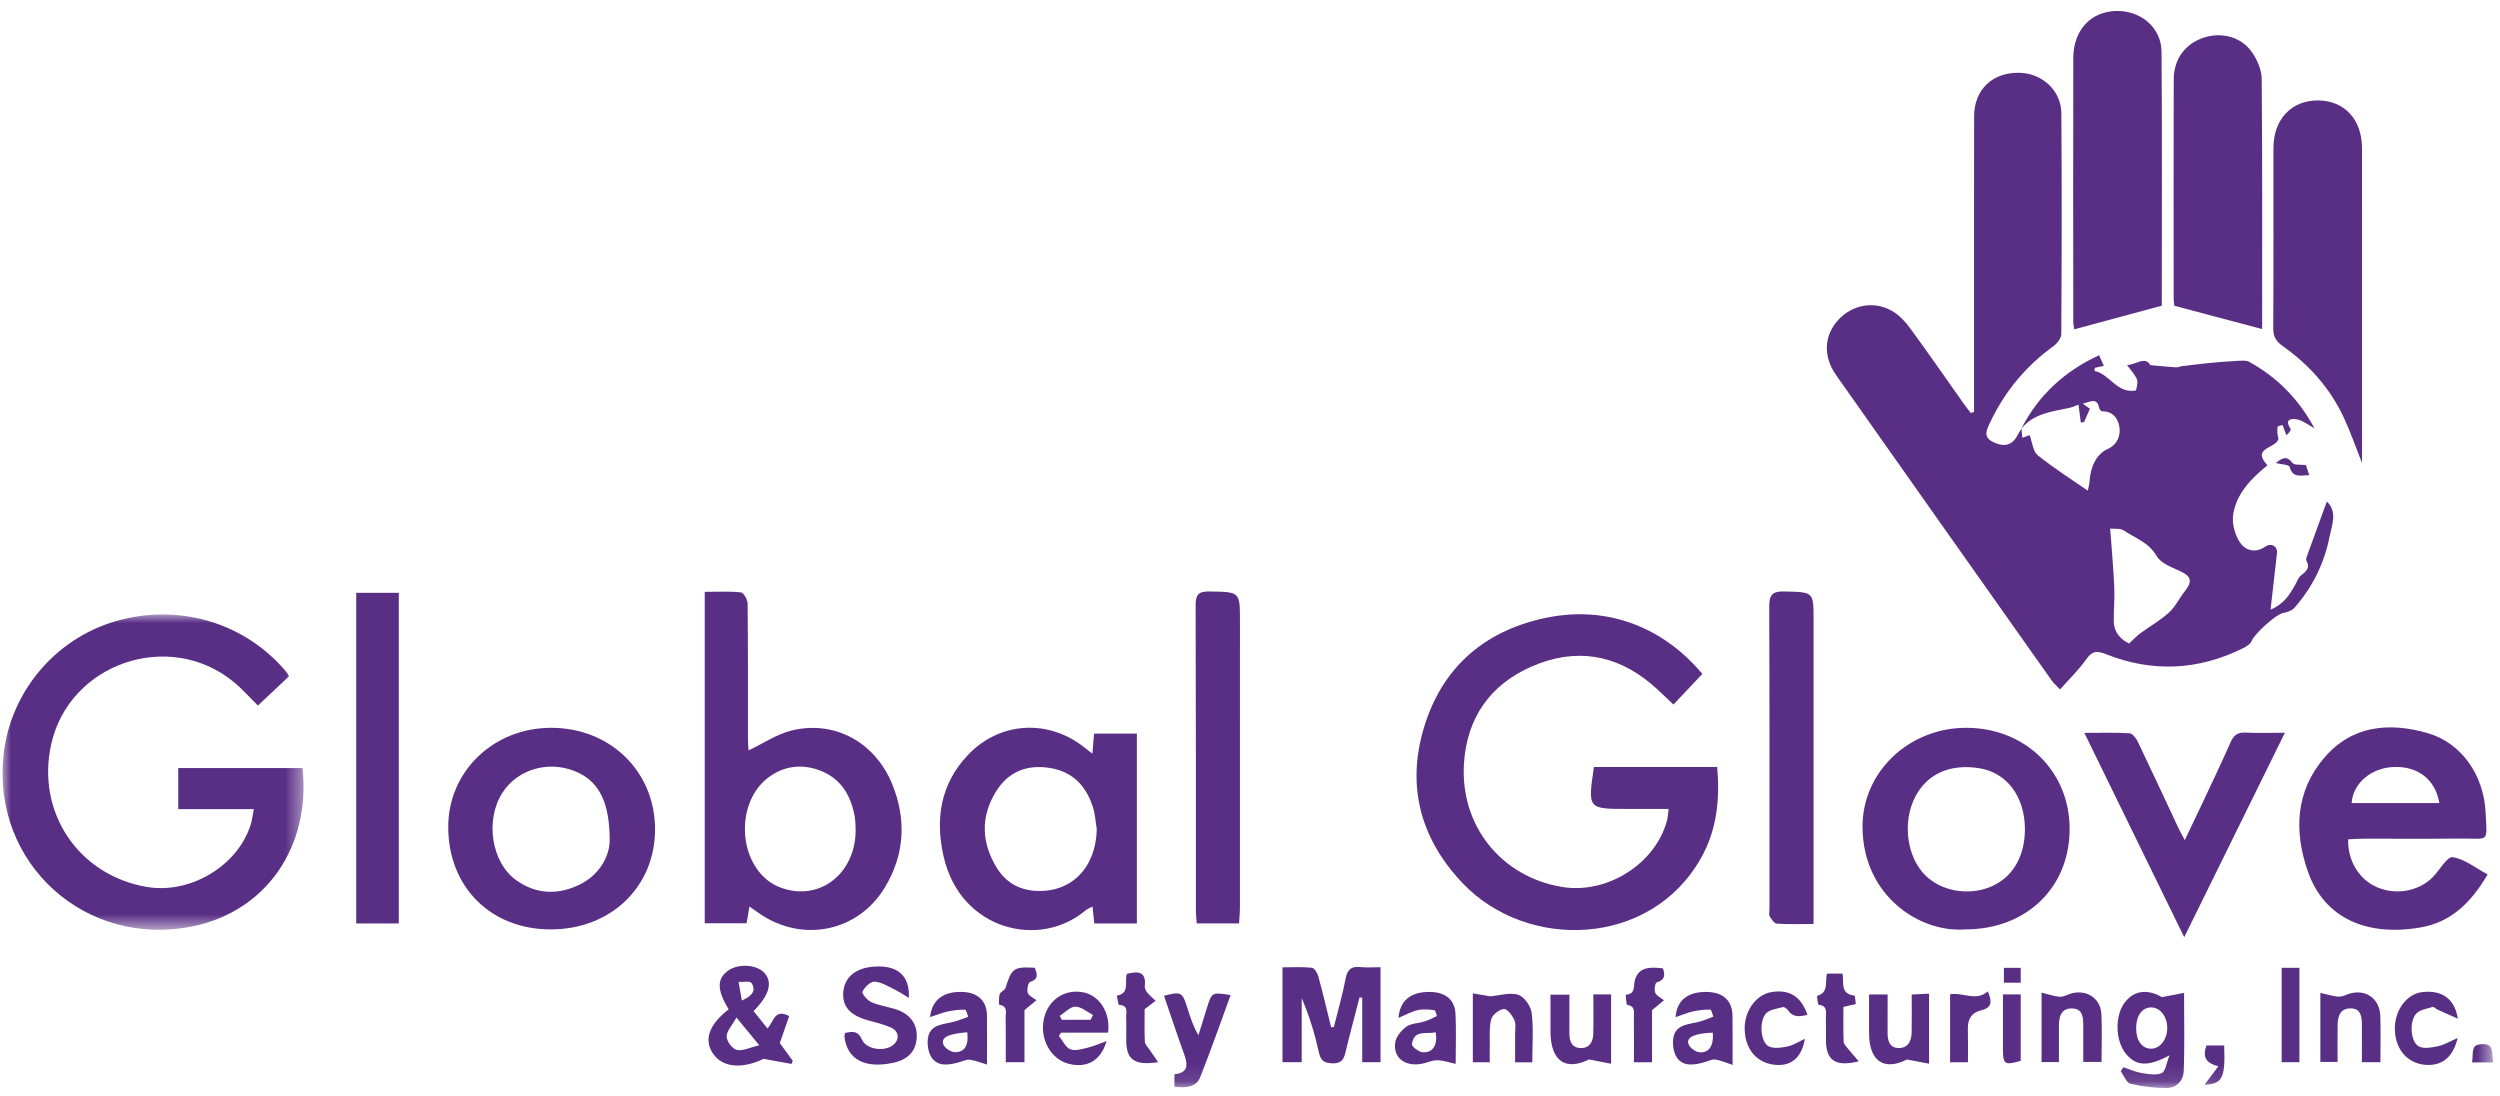 <?xml version="1.0" encoding="UTF-8"?>
<svg width="146px" height="64px" viewBox="0 0 146 64" version="1.1" xmlns="http://www.w3.org/2000/svg" xmlns:xlink="http://www.w3.org/1999/xlink">
    <title>Global</title>
    <defs>
        <polygon id="path-1" points="0 0 17.58 0 17.58 18.415 0 18.415"></polygon>
        <polygon id="path-3" points="0 62.899 145.448 62.899 145.448 0 0 0"></polygon>
    </defs>
    <g id="HD" stroke="none" stroke-width="1" fill="none" fill-rule="evenodd">
        <g id="Life-&amp;-Care" transform="translate(-1313, -1171)">
            <g id="Marcas" transform="translate(40, 790)">
                <g id="Logos" transform="translate(274.505, 169.569)">
                    <g id="Global" transform="translate(998.642, 212.071)">
                        <path d="M123.088,30.228 C123.175,31.427 123.276,32.536 123.327,33.646 C123.357,34.309 123.29,34.975 123.298,35.639 C123.307,36.308 123.71,36.706 124.192,36.942 C124.459,36.696 124.64,36.496 124.853,36.34 C125.406,35.933 126.017,35.593 126.519,35.135 C126.898,34.79 127.127,34.29 127.452,33.882 C127.912,33.305 127.816,33.007 127.153,32.705 C126.661,32.481 126.037,32.244 125.8,31.831 C125.35,31.045 124.561,30.795 123.901,30.348 C123.68,30.198 123.314,30.256 123.088,30.228 M117.889,24.413 C118.895,22.427 120.453,21.021 122.441,20.107 C122.557,20.367 122.646,20.566 122.718,20.727 C122.658,20.74 122.423,20.791 122.188,20.842 C122.183,20.902 122.179,20.963 122.175,21.024 C123.074,21.211 123.483,22.37 124.593,22.163 C124.752,21.537 124.752,21.537 124.075,20.688 C124.619,20.635 125.149,20.152 125.431,20.685 C126.039,20.739 126.482,20.784 126.927,20.813 C127.038,20.82 127.151,20.762 127.265,20.747 C127.788,20.683 128.311,20.615 128.835,20.563 C129.372,20.511 129.91,20.465 130.449,20.44 C130.706,20.427 131.012,20.385 131.216,20.497 C132.848,21.4 134.105,22.671 135.015,24.37 C134.635,24.165 134.343,23.921 134.014,23.855 C133.711,23.794 133.232,23.816 133.614,24.384 C133.665,24.459 133.556,24.638 133.374,24.772 C133.305,24.589 133.237,24.406 133.153,24.179 C133.054,24.214 132.87,24.239 132.863,24.29 C132.831,24.511 132.849,24.739 132.913,24.965 C132.862,25.546 131.281,25.47 132.271,26.533 C131.316,27.311 130.465,28.182 130.271,29.399 C130.186,29.927 130.372,30.602 130.676,31.053 C130.969,31.489 131.543,31.697 132.152,31.281 C132.509,31.036 132.873,31.287 132.829,31.657 C132.706,32.708 132.59,33.76 132.454,34.963 C133.238,34.638 133.571,34.079 133.894,33.512 C133.998,33.329 134.066,33.098 134.22,32.976 C134.528,32.735 134.788,32.522 134.545,32.096 C134.516,32.045 134.538,31.951 134.562,31.886 C134.956,30.795 135.355,29.705 135.741,28.645 C136.377,29.259 136.036,30.01 135.9,30.697 C135.594,32.254 134.905,33.656 133.845,34.859 C133.7,35.024 133.42,35.113 133.187,35.158 C132.757,35.24 131.505,36.384 131.359,36.78 C131.29,36.966 131.041,37.119 130.839,37.219 C128.227,38.512 125.549,38.639 122.838,37.563 C122.327,37.36 122.044,37.358 121.704,37.845 C121.267,38.47 120.703,39.009 120.16,39.623 C119.896,39.348 119.784,39.259 119.705,39.147 C115.496,33.192 111.286,27.237 107.086,21.275 C106.305,20.167 106.375,18.943 107.218,18.032 C108.033,17.153 109.299,16.912 110.351,17.521 C110.755,17.755 111.111,18.126 111.389,18.506 C112.46,19.967 113.489,21.457 114.536,22.936 C114.666,23.119 114.806,23.296 114.942,23.477 C115.007,23.457 115.072,23.438 115.137,23.418 C115.137,23.144 115.137,22.871 115.137,22.597 C115.138,17.118 115.133,11.639 115.141,6.159 C115.144,4.568 116.239,3.553 117.84,3.613 C119.14,3.662 120.227,4.665 120.236,5.969 C120.268,10.27 120.259,14.572 120.232,18.874 C120.231,19.115 119.984,19.424 119.763,19.584 C118.133,20.765 116.909,22.26 116.06,24.061 C115.87,24.464 115.656,24.873 116.225,25.161 C116.897,25.502 117.381,25.366 117.684,24.766 C117.749,24.638 117.832,24.519 117.907,24.395 C117.924,24.57 117.94,24.747 117.957,24.93 C118.131,24.866 118.281,24.811 118.383,24.772 C118.543,25.198 118.576,25.718 118.854,25.944 C119.765,26.681 120.766,27.312 121.783,28.018 C121.812,27.858 121.873,27.641 121.888,27.422 C121.94,26.641 122.269,25.889 122.928,25.588 C123.555,25.303 123.662,24.779 123.639,24.405 C123.61,23.96 123.342,23.365 122.627,23.382 C122.567,23.384 122.461,23.272 122.448,23.201 C122.333,22.562 121.957,22.813 121.49,22.936 C121.713,23.095 121.849,23.191 121.906,23.232 C121.778,23.52 121.669,23.766 121.56,24.013 C121.497,24.018 121.434,24.024 121.371,24.031 C121.328,23.697 121.286,23.365 121.238,22.989 C121.065,23.053 120.897,23.139 120.719,23.177 C119.69,23.401 118.606,23.498 117.889,24.413" id="Fill-1" fill="#592E85"></path>
                        <g id="Group-5" transform="translate(0, 35.244)">
                            <mask id="mask-2" fill="white">
                                <use xlink:href="#path-1"></use>
                            </mask>
                            <g id="Clip-4"></g>
                            <path d="M14.68,11.369 L10.263,11.369 L10.263,8.97 L17.52,8.97 C18.012,13.558 15.401,17.324 11.135,18.207 C4.849,19.507 -0.607,14.549 0.054,8.24 C0.44,4.568 3.029,1.453 6.566,0.407 C10.277,-0.691 14.191,0.474 16.61,3.399 C16.654,3.452 16.679,3.521 16.729,3.613 C16.132,4.175 15.538,4.734 14.916,5.32 C14.419,4.832 13.99,4.34 13.49,3.932 C9.718,0.856 3.905,2.848 2.846,7.567 C1.952,11.551 4.437,15.249 8.456,15.917 C10.984,16.337 13.747,14.671 14.495,12.268 C14.571,12.023 14.601,11.763 14.68,11.369" id="Fill-3" fill="#592E85" mask="url(#mask-2)"></path>
                        </g>
                        <path d="M99.269,38.717 C98.677,39.345 98.12,39.935 97.583,40.504 C97.133,40.086 96.728,39.677 96.289,39.307 C94.187,37.534 91.806,37.193 89.319,38.276 C86.869,39.343 85.517,41.288 85.348,43.951 C85.119,47.575 87.515,50.57 91.084,51.159 C93.726,51.594 96.561,49.786 97.213,47.247 C97.253,47.09 97.259,46.924 97.301,46.601 L95.321,46.601 L94.882,46.601 C92.578,46.601 92.578,46.601 92.939,44.151 C94.104,44.151 95.29,44.151 96.477,44.151 C97.67,44.151 98.864,44.151 100.138,44.151 C100.3,46.047 100.12,47.83 99.191,49.474 C96.238,54.7 89.036,54.886 85.283,50.951 C82.69,48.233 81.955,45.035 83.106,41.554 C84.227,38.165 86.724,36.1 90.308,35.408 C93.731,34.747 96.975,35.971 99.269,38.717" id="Fill-6" fill="#592E85"></path>
                        <path d="M49.823,47.806 C49.808,47.566 49.815,47.323 49.775,47.087 C49.571,45.882 49.015,44.881 47.833,44.394 C46.755,43.951 45.669,44.055 44.717,44.772 C42.869,46.162 42.912,49.496 44.787,50.849 C45,51.003 45.247,51.127 45.495,51.215 C47.738,52.014 49.838,50.356 49.823,47.806 M43.567,43.184 C44.446,42.768 45.229,42.229 46.095,42.018 C48.583,41.412 50.964,42.696 51.967,45.176 C52.796,47.224 52.686,49.283 51.521,51.199 C49.937,53.804 46.666,54.439 44.159,52.678 C44.004,52.57 43.849,52.462 43.621,52.302 C43.559,52.656 43.51,52.945 43.452,53.277 L41.009,53.277 L41.009,33.924 C41.732,33.924 42.436,33.882 43.126,33.955 C43.284,33.972 43.512,34.384 43.514,34.616 C43.542,37.236 43.531,39.856 43.533,42.475 C43.534,42.725 43.557,42.976 43.567,43.184" id="Fill-8" fill="#592E85"></path>
                        <path d="M126.102,17.211 C124.341,17.687 122.687,18.134 120.988,18.593 C120.979,18.522 120.933,18.342 120.933,18.162 C120.929,13.022 120.922,7.883 120.934,2.744 C120.938,1.102 121.974,0.014 123.485,0 C124.9,-0.013 126.077,0.986 126.087,2.385 C126.124,7.355 126.102,12.325 126.102,17.211" id="Fill-10" fill="#592E85"></path>
                        <path d="M137.796,26.404 C137.446,25.519 137.141,24.635 136.75,23.788 C135.956,22.066 134.73,20.676 133.175,19.579 C132.777,19.299 132.607,19.018 132.61,18.526 C132.633,15.017 132.619,11.509 132.623,8 C132.625,6.333 133.668,5.223 135.215,5.225 C136.759,5.227 137.791,6.326 137.794,8.014 C137.801,14.141 137.796,20.269 137.796,26.404" id="Fill-12" fill="#592E85"></path>
                        <path d="M131.962,18.578 C130.237,18.12 128.58,17.68 126.836,17.217 C126.831,17.175 126.797,16.988 126.796,16.801 C126.793,12.527 126.787,8.252 126.799,3.978 C126.803,2.81 127.474,1.918 128.534,1.563 C129.567,1.218 130.721,1.497 131.35,2.384 C131.668,2.832 131.931,3.431 131.936,3.965 C131.98,8.861 131.962,13.757 131.962,18.578" id="Fill-14" fill="#592E85"></path>
                        <path d="M63.904,47.782 C63.833,47.357 63.813,46.918 63.684,46.512 C63.302,45.307 62.551,44.452 61.225,44.219 C59.854,43.977 58.736,44.423 58.019,45.584 C57.102,47.068 57.165,48.608 58.088,50.077 C58.589,50.871 59.35,51.329 60.328,51.386 C62.413,51.509 63.858,50.039 63.904,47.782 L63.904,47.782 Z M66.247,53.29 L63.76,53.29 C63.726,52.962 63.695,52.663 63.657,52.3 C63.49,52.39 63.354,52.438 63.252,52.524 C60.578,54.788 55.981,53.704 54.974,49.437 C54.46,47.258 54.747,45.176 56.375,43.456 C58.238,41.487 61.107,41.328 63.228,43.047 C63.336,43.134 63.447,43.217 63.65,43.375 C63.686,42.938 63.715,42.595 63.747,42.203 L66.247,42.203 L66.247,53.29 Z" id="Fill-16" fill="#592E85"></path>
                        <path d="M142.311,46.261 C142.085,44.878 141.049,44.094 139.64,44.152 C138.324,44.206 137.268,45.098 137.188,46.261 L142.311,46.261 Z M136.985,48.376 C136.953,49.649 137.643,50.741 138.685,51.18 C139.8,51.649 141.113,51.412 141.933,50.578 C142.33,50.175 142.764,49.375 143.084,49.42 C143.78,49.518 144.413,50.044 145.13,50.426 C144.203,52.007 143.051,53.201 141.233,53.519 C138.14,54.062 135.612,53.042 134.634,50.256 C133.816,47.924 133.9,45.57 135.607,43.592 C137.22,41.722 139.383,41.523 141.64,42.178 C143.579,42.74 144.902,44.594 145.011,46.795 C145.102,48.628 145.256,48.316 143.528,48.333 C141.648,48.351 139.768,48.335 137.888,48.339 C137.599,48.339 137.31,48.362 136.985,48.376 L136.985,48.376 Z" id="Fill-18" fill="#592E85"></path>
                        <path d="M35.458,48.481 C35.469,46.254 34.85,45.096 33.691,44.516 C32.072,43.706 30.109,44.21 29.182,45.675 C28.175,47.265 28.552,49.728 30,50.765 C31.149,51.589 32.423,51.635 33.666,51.039 C34.996,50.401 35.448,49.213 35.458,48.481 M32.01,53.637 C28.506,53.635 26.028,51.154 26.03,47.649 C26.032,44.41 28.668,41.869 32.032,41.864 C35.499,41.859 38.119,44.425 38.108,47.815 C38.096,51.17 35.51,53.639 32.01,53.637" id="Fill-20" fill="#592E85"></path>
                        <path d="M118.108,47.801 C118.113,45.879 117.049,44.466 115.409,44.218 C113.72,43.962 112.403,44.555 111.706,45.885 C110.946,47.335 111.197,49.375 112.269,50.458 C113.196,51.395 114.767,51.686 116.07,51.163 C117.358,50.645 118.105,49.415 118.108,47.801 M114.618,53.637 C111.986,53.843 108.669,51.702 108.624,47.699 C108.588,44.471 111.307,41.862 114.687,41.864 C118.129,41.867 120.719,44.402 120.719,47.767 C120.719,51.203 118.186,53.639 114.618,53.637" id="Fill-22" fill="#592E85"></path>
                        <path d="M127.411,54.092 C125.442,50.065 123.539,46.171 121.579,42.16 C122.544,42.16 123.39,42.129 124.231,42.185 C124.408,42.197 124.619,42.502 124.72,42.715 C125.51,44.362 126.277,46.021 127.053,47.674 C127.151,47.883 127.265,48.084 127.444,48.425 C127.837,47.6 128.178,46.895 128.51,46.186 C129.051,45.033 129.6,43.884 130.115,42.719 C130.292,42.317 130.51,42.117 130.983,42.142 C131.703,42.181 132.426,42.152 133.291,42.152 C131.311,46.173 129.395,50.065 127.411,54.092" id="Fill-24" fill="#592E85"></path>
                        <mask id="mask-4" fill="white">
                            <use xlink:href="#path-3"></use>
                        </mask>
                        <g id="Clip-27"></g>
                        <polygon id="Fill-26" fill="#592E85" mask="url(#mask-4)" points="20.657 53.289 23.142 53.289 23.142 33.981 20.657 33.981"></polygon>
                        <path d="M72.214,53.288 L69.743,53.288 C69.725,53.023 69.693,52.77 69.693,52.517 C69.69,46.587 69.699,40.656 69.678,34.725 C69.676,34.114 69.816,33.89 70.484,33.902 C72.265,33.934 72.266,33.902 72.266,35.634 C72.266,41.205 72.266,46.775 72.264,52.346 C72.264,52.65 72.233,52.954 72.214,53.288" id="Fill-28" fill="#592E85" mask="url(#mask-4)"></path>
                        <path d="M105.766,53.321 C104.98,53.321 104.3,53.348 103.626,53.301 C103.473,53.291 103.305,53.047 103.206,52.876 C103.142,52.767 103.191,52.594 103.191,52.45 C103.191,46.568 103.201,40.685 103.176,34.802 C103.174,34.127 103.333,33.882 104.062,33.901 C105.765,33.946 105.766,33.91 105.766,35.557 L105.766,52.269 L105.766,53.321 Z" id="Fill-29" fill="#592E85" mask="url(#mask-4)"></path>
                        <path d="M77.748,59.345 C77.983,58.401 78.257,57.464 78.438,56.51 C78.54,55.973 78.768,55.777 79.308,55.838 C79.668,55.878 80.037,55.845 80.476,55.845 L80.476,61.393 L79.407,61.393 L79.407,57.629 C79.355,57.622 79.302,57.614 79.249,57.607 C78.973,58.679 78.685,59.749 78.427,60.825 C78.325,61.248 78.171,61.478 77.659,61.459 C77.182,61.442 76.984,61.298 76.88,60.833 C76.64,59.762 76.332,58.707 75.873,57.656 L75.873,61.392 L74.75,61.392 L74.75,55.852 C75.321,55.852 75.898,55.817 76.465,55.876 C76.611,55.891 76.79,56.184 76.843,56.378 C77.112,57.364 77.345,58.359 77.59,59.351 C77.643,59.349 77.696,59.347 77.748,59.345" id="Fill-30" fill="#592E85" mask="url(#mask-4)"></path>
                        <path d="M43.178,57.791 C43.821,57.508 44.016,57.171 43.737,56.766 C43.648,56.637 43.244,56.717 42.985,56.702 C43.045,57.043 43.106,57.383 43.178,57.791 M44.193,60.402 C43.7,59.802 43.355,59.382 42.861,58.781 C42.6,59.256 42.282,59.581 42.289,59.9 C42.294,60.177 42.627,60.621 42.886,60.677 C43.239,60.753 43.658,60.531 44.193,60.402 M42.406,58.302 C41.714,57.168 41.714,56.514 42.379,56.043 C42.997,55.603 44.098,55.692 44.529,56.215 C44.976,56.759 44.765,57.505 43.862,58.403 C44.115,58.721 44.375,59.049 44.673,59.423 C45.033,59.039 45.088,58.234 45.942,58.701 C45.769,59.197 45.59,59.711 45.393,60.274 C45.621,60.587 45.887,60.951 46.152,61.314 C46.127,61.374 46.103,61.433 46.078,61.493 C45.598,61.405 45.119,61.318 44.448,61.196 C43.179,61.809 42.01,61.716 41.458,60.838 C40.961,60.047 41.275,59.188 42.406,58.302" id="Fill-31" fill="#592E85" mask="url(#mask-4)"></path>
                        <path d="M124.604,59.387 C124.596,60.113 124.931,60.59 125.458,60.603 C125.994,60.616 126.427,60.063 126.419,59.375 C126.412,58.716 126,58.193 125.489,58.193 C124.958,58.192 124.613,58.658 124.604,59.387 M126.112,57.594 C126.618,57.495 126.98,57.425 127.403,57.343 C127.403,58.952 127.44,60.434 127.384,61.912 C127.363,62.443 126.979,62.9 126.391,62.899 C125.683,62.899 124.96,62.818 124.274,62.651 C124.037,62.594 123.89,62.174 123.703,61.921 C123.754,61.843 123.805,61.765 123.856,61.687 C124.214,61.804 124.564,61.966 124.93,62.026 C125.318,62.09 125.773,62.17 126.101,62.027 C126.319,61.931 126.365,61.456 126.554,60.989 C125.3,61.669 124.612,61.617 124.029,60.929 C123.36,60.139 123.342,58.606 123.993,57.835 C124.547,57.178 125.309,57.13 126.112,57.594" id="Fill-32" fill="#592E85" mask="url(#mask-4)"></path>
                        <path d="M52.933,57.636 C52.628,57.456 52.332,57.257 52.013,57.103 C51.657,56.932 51.281,56.694 50.912,56.692 C50.67,56.69 50.341,57.017 50.222,57.273 C50.17,57.385 50.507,57.783 50.742,57.886 C51.203,58.089 51.723,58.155 52.206,58.315 C53.035,58.591 53.455,59.212 53.386,60.006 C53.319,60.785 52.863,61.25 51.985,61.434 C50.353,61.777 49.319,61.218 49.169,59.908 C49.161,59.843 49.188,59.774 49.201,59.689 C49.637,59.582 49.962,59.55 50.195,60.078 C50.438,60.627 51.412,60.782 51.933,60.445 C52.401,60.141 52.399,59.604 51.89,59.372 C51.475,59.184 51.019,59.077 50.575,58.956 C49.495,58.662 49.028,58.142 49.101,57.289 C49.177,56.408 49.848,55.869 50.944,55.807 C52.236,55.734 52.987,56.294 52.933,57.636" id="Fill-33" fill="#592E85" mask="url(#mask-4)"></path>
                        <path d="M83.697,59.644 C83.166,59.771 82.418,59.468 82.311,60.34 C82.294,60.479 82.713,60.801 82.943,60.813 C83.542,60.845 83.821,60.38 83.697,59.644 M84.865,61.49 C84.496,61.407 84.193,61.307 83.883,61.279 C83.676,61.26 83.448,61.317 83.247,61.387 C82.118,61.785 81.187,61.263 81.333,60.244 C81.381,59.905 81.69,59.534 81.985,59.319 C82.257,59.121 82.676,59.126 83.022,59.018 C83.277,58.938 83.523,58.827 83.759,58.702 C83.776,58.693 83.686,58.363 83.625,58.355 C83.306,58.317 82.967,58.278 82.661,58.348 C82.295,58.431 81.955,58.625 81.525,58.803 C81.613,57.769 82.246,57.293 83.316,57.289 C84.238,57.285 84.811,57.722 84.854,58.565 C84.901,59.495 84.865,60.429 84.865,61.49" id="Fill-34" fill="#592E85" mask="url(#mask-4)"></path>
                        <path d="M99.882,59.666 C98.815,59.709 98.33,59.926 98.457,60.324 C98.526,60.541 98.873,60.798 99.111,60.814 C99.674,60.852 99.939,60.422 99.882,59.666 M101.035,61.551 C100.614,61.413 100.326,61.279 100.025,61.235 C99.845,61.209 99.641,61.316 99.451,61.373 C98.871,61.549 98.215,61.678 97.82,61.175 C97.572,60.86 97.497,60.268 97.6,59.864 C97.775,59.175 98.509,59.181 99.089,59.03 C99.37,58.956 99.638,58.833 99.911,58.732 C99.854,58.588 99.797,58.321 99.739,58.32 C99.398,58.318 99.051,58.352 98.718,58.427 C98.389,58.501 98.075,58.639 97.707,58.764 C97.777,57.76 98.44,57.27 99.537,57.289 C100.481,57.305 101.02,57.796 101.032,58.679 C101.044,59.562 101.035,60.446 101.035,61.551" id="Fill-35" fill="#592E85" mask="url(#mask-4)"></path>
                        <path d="M56.341,59.644 C55.226,59.734 54.798,59.944 54.944,60.351 C55.02,60.563 55.381,60.804 55.618,60.808 C56.195,60.818 56.436,60.39 56.341,59.644 M57.494,61.529 C57.089,61.41 56.798,61.288 56.496,61.248 C56.315,61.224 56.114,61.322 55.926,61.376 C55.345,61.546 54.69,61.68 54.295,61.171 C54.048,60.852 53.967,60.264 54.07,59.86 C54.246,59.17 54.984,59.182 55.563,59.029 C55.847,58.954 56.12,58.838 56.398,58.741 C56.337,58.595 56.277,58.326 56.214,58.325 C55.873,58.322 55.526,58.359 55.192,58.432 C54.863,58.504 54.548,58.636 54.171,58.76 C54.273,57.739 54.963,57.25 56.056,57.289 C56.961,57.321 57.483,57.811 57.492,58.659 C57.502,59.545 57.494,60.43 57.494,61.529" id="Fill-36" fill="#592E85" mask="url(#mask-4)"></path>
                        <path d="M135.362,57.345 C135.72,57.427 136.023,57.517 136.332,57.559 C136.489,57.58 136.673,57.549 136.817,57.484 C137.852,57.014 138.826,57.575 138.864,58.703 C138.893,59.584 138.869,60.467 138.869,61.394 L137.789,61.394 C137.789,60.646 137.792,59.931 137.788,59.217 C137.785,58.736 137.735,58.232 137.093,58.25 C136.495,58.266 136.377,58.742 136.37,59.231 C136.36,59.924 136.368,60.617 136.368,61.375 L135.362,61.375 L135.362,57.345 Z" id="Fill-37" fill="#592E85" mask="url(#mask-4)"></path>
                        <path d="M109.006,57.436 L110.09,57.436 C110.09,58.22 110.094,58.959 110.089,59.699 C110.086,60.154 110.215,60.562 110.739,60.565 C111.276,60.569 111.482,60.161 111.492,59.681 C111.508,58.963 111.496,58.245 111.496,57.441 C111.839,57.424 112.138,57.41 112.511,57.391 L112.511,61.48 C112.1,61.402 111.732,61.333 111.214,61.235 C109.901,61.907 109.008,61.363 109.006,59.695 C109.006,58.957 109.006,58.218 109.006,57.436" id="Fill-38" fill="#592E85" mask="url(#mask-4)"></path>
                        <path d="M119.08,57.328 C119.464,57.424 119.764,57.524 120.072,57.567 C120.23,57.589 120.417,57.537 120.567,57.469 C121.53,57.034 122.528,57.565 122.575,58.587 C122.617,59.494 122.584,60.404 122.584,61.376 L121.516,61.376 C121.516,60.675 121.519,59.967 121.515,59.259 C121.513,58.788 121.497,58.266 120.862,58.252 C120.221,58.239 120.096,58.731 120.094,59.254 C120.092,59.946 120.094,60.638 120.094,61.384 L119.08,61.384 L119.08,57.328 Z" id="Fill-39" fill="#592E85" mask="url(#mask-4)"></path>
                        <path d="M93.941,61.483 C93.542,61.405 93.182,61.335 92.65,61.232 C91.289,61.906 90.403,61.345 90.401,59.583 C90.4,58.89 90.401,58.197 90.401,57.448 L91.506,57.448 C91.506,58.216 91.51,58.955 91.505,59.694 C91.502,60.15 91.631,60.548 92.155,60.566 C92.663,60.584 92.885,60.213 92.899,59.759 C92.922,58.997 92.905,58.233 92.905,57.431 L93.941,57.431 L93.941,61.483 Z" id="Fill-40" fill="#592E85" mask="url(#mask-4)"></path>
                        <path d="M63.546,58.918 C63.593,58.823 63.639,58.728 63.685,58.634 C63.341,58.458 62.997,58.148 62.653,58.148 C62.349,58.148 62.045,58.495 61.741,58.688 C61.782,58.764 61.824,58.841 61.865,58.918 L63.546,58.918 Z M64.562,59.667 L61.827,59.667 C61.781,59.727 61.734,59.787 61.688,59.848 C61.904,60.121 62.068,60.512 62.352,60.635 C62.625,60.754 63.029,60.626 63.362,60.548 C63.707,60.468 64.036,60.318 64.478,60.161 C64.137,61.318 63.321,61.751 62.273,61.488 C61.215,61.223 60.558,60.034 60.817,58.856 C61.058,57.761 62.004,57.115 63.084,57.306 C64.057,57.477 64.722,58.498 64.562,59.667 L64.562,59.667 Z" id="Fill-41" fill="#592E85" mask="url(#mask-4)"></path>
                        <path d="M68.439,62.824 L68.439,62.101 C69.274,62.009 69.224,61.52 69.002,60.909 C68.593,59.785 68.22,58.649 67.832,57.515 C68.825,57.249 68.903,57.291 69.189,58.205 C69.358,58.745 69.53,59.284 69.839,59.818 C70.002,59.297 70.17,58.777 70.329,58.254 C70.62,57.299 70.618,57.298 71.722,57.473 C71.133,59.077 70.573,60.68 69.95,62.258 C69.706,62.875 69.106,62.903 68.439,62.824" id="Fill-42" fill="#592E85" mask="url(#mask-4)"></path>
                        <path d="M89.339,61.4 L88.335,61.4 C88.335,60.857 88.338,60.319 88.334,59.781 C88.332,59.494 88.4,59.173 88.291,58.929 C88.172,58.661 87.864,58.264 87.679,58.284 C87.404,58.314 87.009,58.621 86.941,58.881 C86.809,59.377 86.868,59.923 86.856,60.448 C86.848,60.752 86.854,61.057 86.854,61.398 L85.867,61.398 L85.867,57.372 C86.252,57.438 86.595,57.496 86.883,57.545 C87.445,57.497 88.041,57.301 88.52,57.456 C88.873,57.57 89.253,58.122 89.303,58.518 C89.417,59.435 89.339,60.376 89.339,61.4" id="Fill-43" fill="#592E85" mask="url(#mask-4)"></path>
                        <path d="M105.257,60.025 C105.061,61.217 104.359,61.676 103.397,61.531 C102.4,61.38 101.772,60.602 101.742,59.478 C101.714,58.418 102.391,57.462 103.283,57.302 C104.328,57.114 105.046,57.547 105.408,58.631 C104.971,58.724 104.574,58.806 104.269,58.355 C104.208,58.265 104.05,58.153 103.971,58.175 C103.628,58.268 103.194,58.317 102.985,58.549 C102.574,59.007 102.666,60.205 103.132,60.458 C103.423,60.616 103.886,60.55 104.248,60.473 C104.601,60.398 104.922,60.181 105.257,60.025" id="Fill-44" fill="#592E85" mask="url(#mask-4)"></path>
                        <path d="M143.38,59.982 C143.099,61.142 142.433,61.626 141.484,61.545 C140.429,61.455 139.725,60.623 139.712,59.451 C139.7,58.378 140.379,57.425 141.281,57.304 C142.169,57.185 143.166,57.439 143.393,58.851 C142.921,58.642 142.571,58.49 142.224,58.331 C142.115,58.281 141.992,58.141 141.914,58.166 C141.575,58.271 141.144,58.335 140.944,58.574 C140.533,59.064 140.643,60.235 141.122,60.476 C141.418,60.625 141.876,60.535 142.24,60.457 C142.592,60.381 142.917,60.181 143.38,59.982" id="Fill-45" fill="#592E85" mask="url(#mask-4)"></path>
                        <path d="M96.967,55.913 C97.1,56.291 97.101,56.582 96.603,56.734 C96.512,56.761 96.446,57.169 96.519,57.339 C96.597,57.522 96.852,57.632 97.03,57.774 C96.834,57.937 96.638,58.099 96.332,58.353 L96.332,61.398 L95.274,61.398 C95.274,60.516 95.279,59.641 95.272,58.765 C95.269,58.472 95.371,58.123 94.883,58.045 C94.822,58.036 94.823,57.658 94.795,57.451 C95.396,57.418 95.232,56.919 95.333,56.587 C95.521,55.972 95.97,55.779 96.967,55.913" id="Fill-46" fill="#592E85" mask="url(#mask-4)"></path>
                        <path d="M59.684,61.393 L58.589,61.393 C58.589,60.519 58.596,59.644 58.584,58.769 C58.581,58.485 58.715,58.117 58.217,58.041 C58.186,58.036 58.173,57.619 58.236,57.419 C58.281,57.275 58.534,57.194 58.578,57.051 C58.927,55.906 59.054,55.807 60.289,55.878 C60.399,56.214 60.562,56.526 60.009,56.706 C59.896,56.743 59.811,57.154 59.874,57.34 C59.934,57.52 60.203,57.633 60.379,57.775 C60.183,57.937 59.988,58.099 59.684,58.351 L59.684,61.393 Z" id="Fill-47" fill="#592E85" mask="url(#mask-4)"></path>
                        <path d="M66.699,58.295 C66.699,58.867 66.682,59.535 66.712,60.201 C66.718,60.354 66.879,60.504 66.978,60.65 C67.127,60.874 67.283,61.092 67.49,61.39 C66.101,61.602 65.638,61.241 65.626,60.147 C65.621,59.692 65.638,59.237 65.621,58.782 C65.61,58.483 65.777,58.072 65.204,58.044 C65.154,58.041 65.121,57.694 65.079,57.507 C65.869,57.365 65.5,56.673 65.664,56.235 C66.346,56.052 66.802,56.109 66.707,56.959 C66.694,57.078 66.775,57.232 66.858,57.333 C67,57.506 67.178,57.65 67.341,57.806 C67.154,57.949 66.967,58.091 66.699,58.295" id="Fill-48" fill="#592E85" mask="url(#mask-4)"></path>
                        <path d="M107.46,56.22 C107.541,56.751 107.315,57.413 108.151,57.501 C108.193,57.505 108.202,57.799 108.233,57.998 C107.997,58.052 107.794,58.097 107.509,58.162 C107.509,58.829 107.492,59.516 107.523,60.201 C107.53,60.354 107.698,60.505 107.808,60.644 C107.978,60.857 108.162,61.059 108.405,61.342 C107.048,61.678 106.514,61.291 106.49,60.166 C106.481,59.712 106.499,59.257 106.484,58.803 C106.473,58.495 106.613,58.1 106.068,58.041 C106.015,58.035 105.953,57.524 105.976,57.517 C106.671,57.318 106.422,56.713 106.548,56.22 L107.46,56.22 Z" id="Fill-49" fill="#592E85" mask="url(#mask-4)"></path>
                        <polygon id="Fill-50" fill="#592E85" mask="url(#mask-4)" points="133.102 61.392 134.139 61.392 134.139 55.88 133.102 55.88"></polygon>
                        <path d="M113.738,57.425 C114.522,57.3 115.254,57.864 115.942,57.255 C116.194,57.857 116.195,58.211 115.549,58.363 C115.008,58.489 114.762,58.871 114.776,59.429 C114.793,60.071 114.781,60.714 114.781,61.396 L113.738,61.396 L113.738,57.425 Z" id="Fill-51" fill="#592E85" mask="url(#mask-4)"></path>
                        <path d="M116.825,57.431 L117.863,57.431 L117.863,61.313 C116.924,61.584 116.828,61.522 116.825,60.63 C116.823,59.582 116.825,58.535 116.825,57.431" id="Fill-52" fill="#592E85" mask="url(#mask-4)"></path>
                        <path d="M129.745,60.414 C129.818,62.318 129.644,62.665 128.602,62.708 C128.864,62.355 129.104,62.032 129.405,61.626 C128.631,61.447 128.481,61.034 128.713,60.414 L129.745,60.414 Z" id="Fill-53" fill="#592E85" mask="url(#mask-4)"></path>
                        <path d="M145.448,61.405 L144.224,61.405 C144.275,61.046 144.214,60.635 144.394,60.458 C144.548,60.304 145.092,60.295 145.25,60.443 C145.434,60.614 145.384,61.027 145.448,61.405" id="Fill-54" fill="#592E85" mask="url(#mask-4)"></path>
                        <polygon id="Fill-55" fill="#592E85" mask="url(#mask-4)" points="116.88 56.749 117.862 56.749 117.862 55.882 116.88 55.882"></polygon>
                        <path d="M134.518,26.52 C134.553,26.627 134.635,26.871 134.714,27.11 C134.277,27.1 133.755,27.323 133.564,26.622 C133.529,26.496 133.073,26.481 132.753,26.4 C133.112,26.136 133.373,25.924 133.735,26.396 C133.847,26.541 134.233,26.482 134.518,26.52" id="Fill-56" fill="#592E85" mask="url(#mask-4)"></path>
                    </g>
                </g>
            </g>
        </g>
    </g>
</svg>